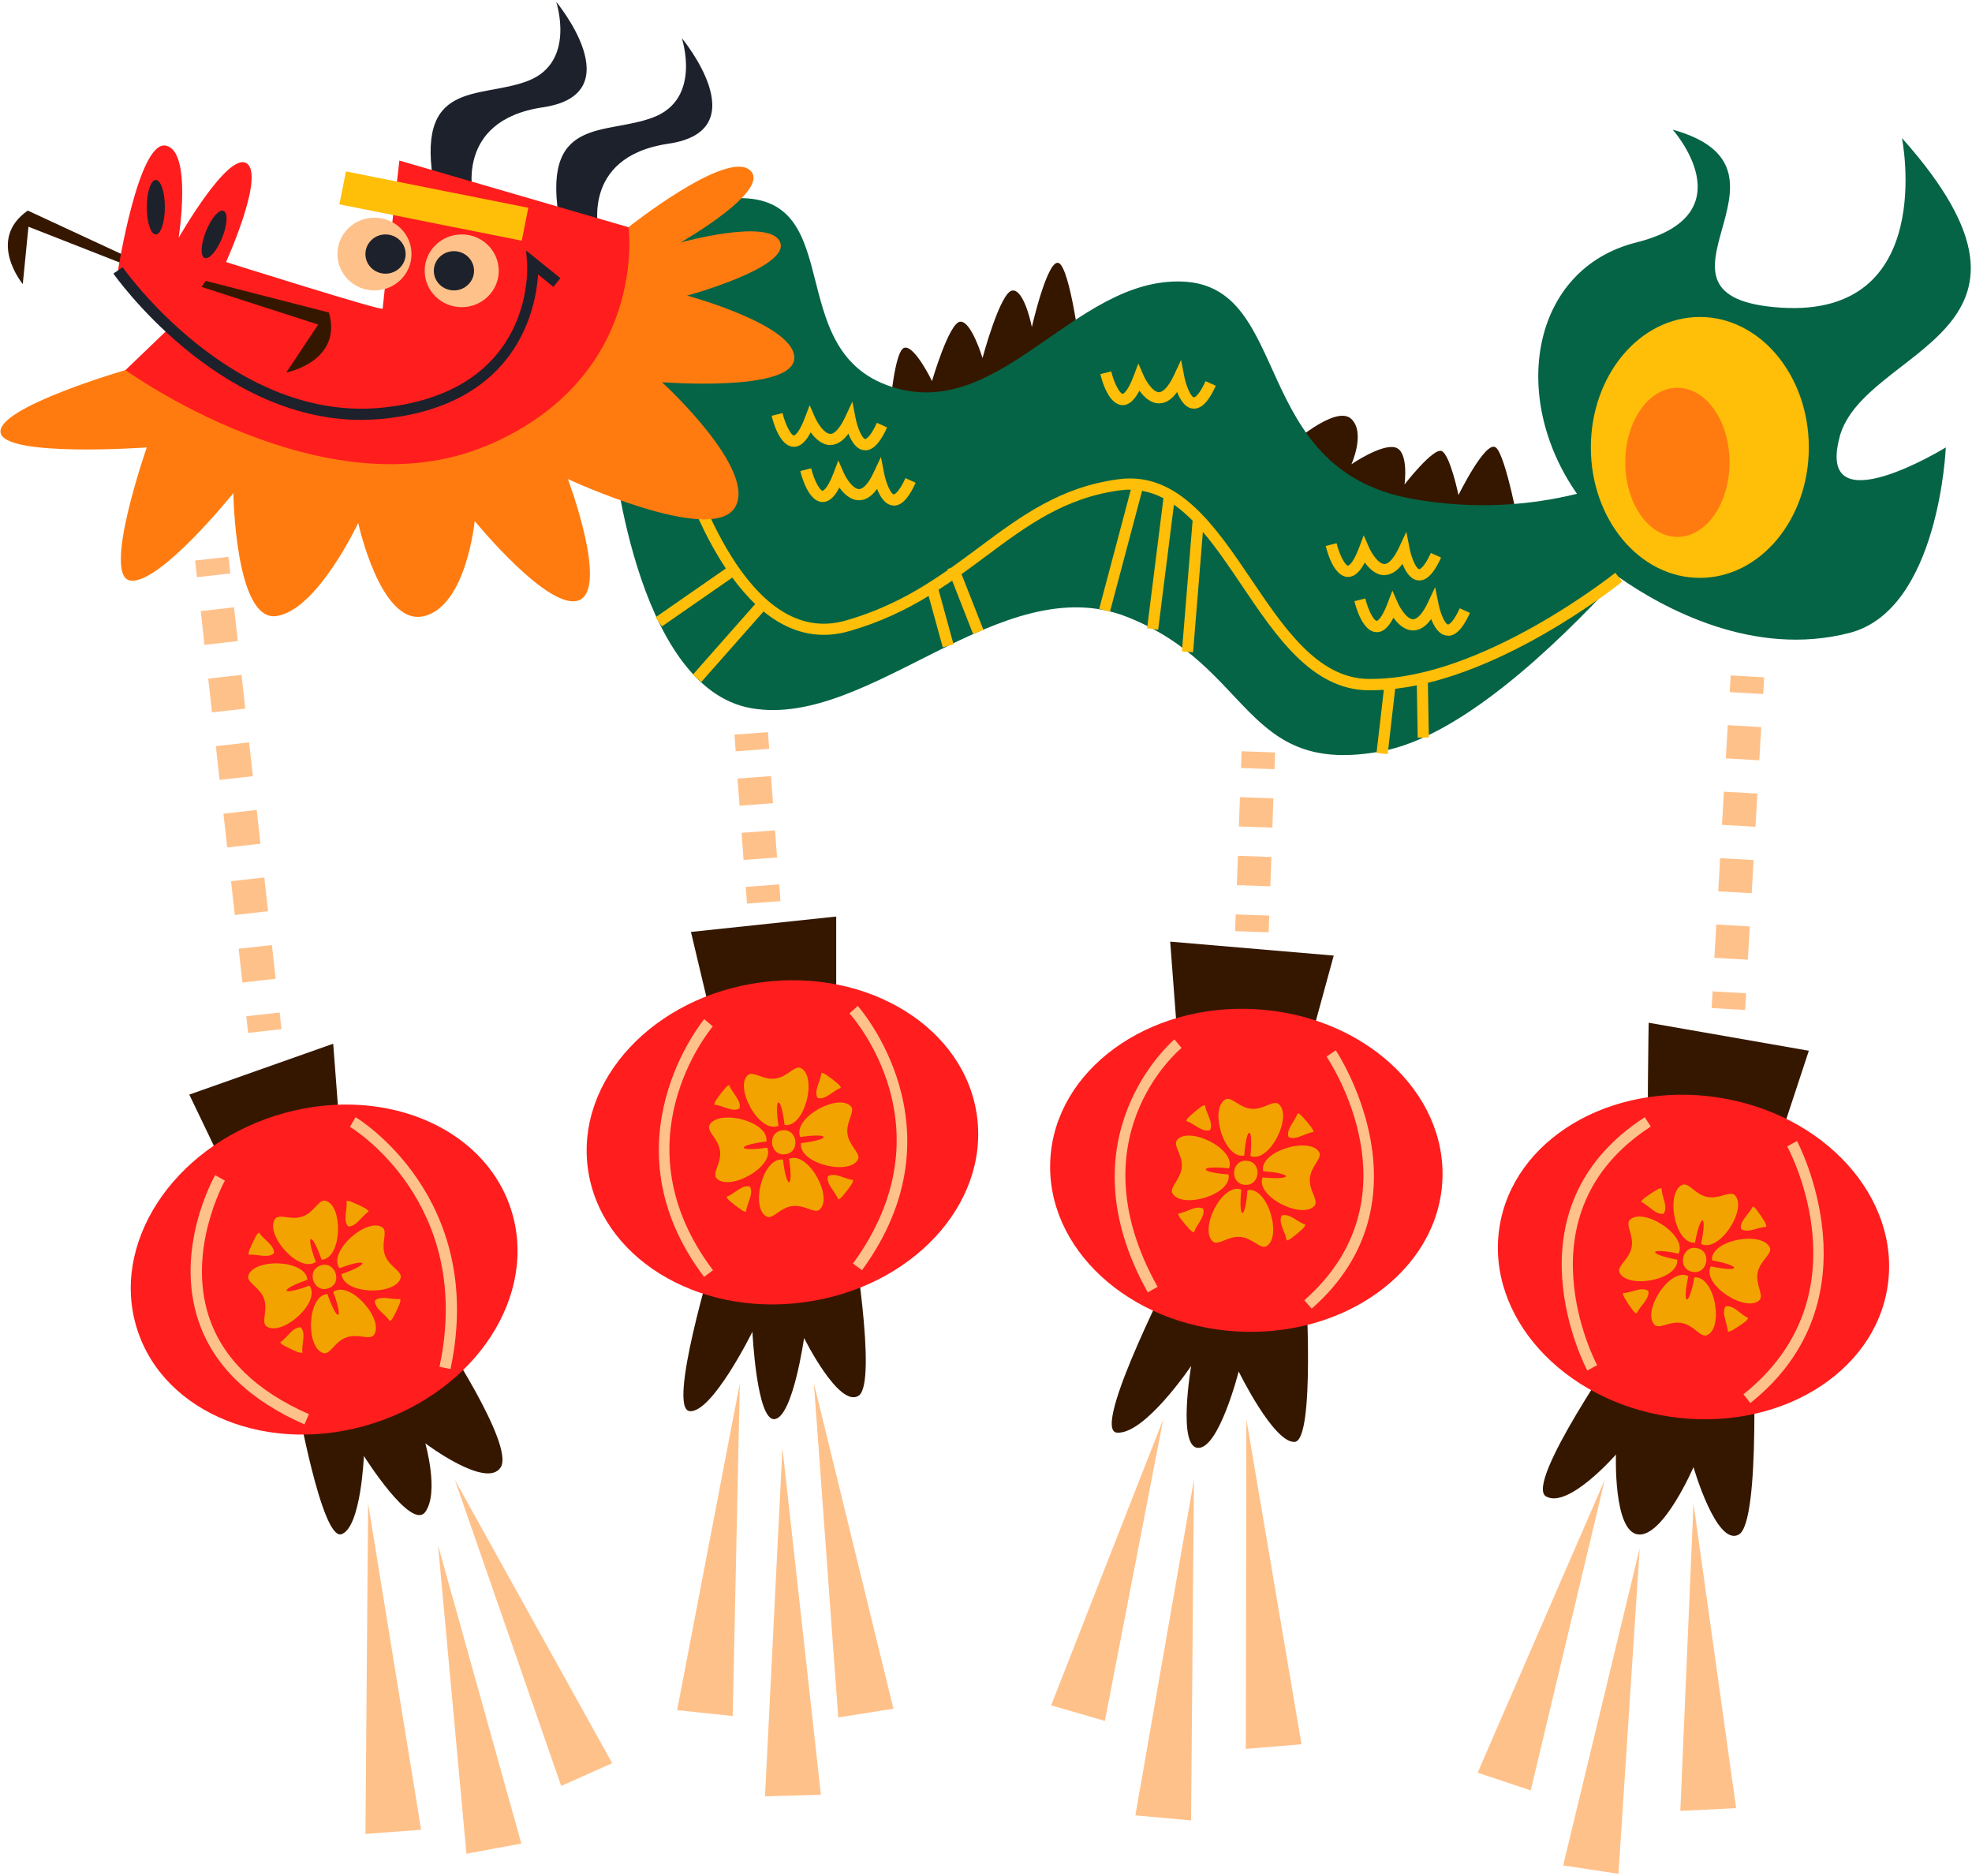 <?xml version="1.0" encoding="UTF-8"?> <svg xmlns="http://www.w3.org/2000/svg" width="205" height="195" viewBox="0 0 205 195" fill="none"><path d="M58.338 185.637L47.278 153.807L63.638 183.267L58.338 185.637Z" fill="#FFC18A"></path><path d="M45.677 138.437L30.857 145.527C30.857 145.527 33.467 160.197 35.507 159.467C37.537 158.737 37.827 151.337 37.827 151.337C37.827 151.337 42.767 159.177 44.217 157.147C45.667 155.117 44.217 150.027 44.217 150.027C44.217 150.027 50.607 154.847 52.057 152.507C53.507 150.167 45.667 138.437 45.667 138.437H45.677Z" fill="#351700"></path><path d="M34.638 108.486L19.678 113.776L23.458 121.646L35.368 118.066L34.638 108.486Z" fill="#351700"></path><path d="M23.748 57.875L20.28 58.266L20.475 59.995L23.943 59.604L23.748 57.875Z" fill="#FFC18A"></path><path d="M25.198 102.126L24.808 98.617L28.268 98.227L28.658 101.736L25.198 102.126ZM24.408 95.106L24.018 91.597L27.478 91.207L27.868 94.716L24.408 95.106ZM23.618 88.087L23.228 84.576L26.688 84.186L27.078 87.697L23.618 88.087ZM22.828 81.067L22.438 77.556L25.898 77.166L26.288 80.677L22.828 81.067ZM22.038 74.046L21.648 70.537L25.108 70.147L25.498 73.656L22.038 74.046ZM21.258 67.026L20.868 63.517L24.328 63.127L24.718 66.636L21.258 67.026Z" fill="#FFC18A"></path><path d="M29.07 105.241L25.602 105.632L25.796 107.361L29.265 106.971L29.07 105.241Z" fill="#FFC18A"></path><path d="M37.988 190.626L38.268 156.276L43.778 190.186L37.988 190.626Z" fill="#FFC18A"></path><path d="M48.488 192.676L45.538 160.626L54.198 191.626L48.488 192.676Z" fill="#FFC18A"></path><path d="M53.138 125.757C55.958 134.587 49.528 144.517 38.798 147.947C28.058 151.377 17.068 146.997 14.258 138.167C11.438 129.337 17.868 119.407 28.598 115.977C39.338 112.547 50.328 116.927 53.138 125.757Z" fill="#FF1D1D"></path><path d="M31.648 148.056C25.868 145.516 22.158 141.886 20.618 137.256C18.128 129.766 22.188 122.456 22.368 122.146L23.378 122.716C23.338 122.786 19.398 129.906 21.728 136.896C23.158 141.196 26.658 144.596 32.118 146.996L31.648 148.056Z" fill="#FFC18A"></path><path d="M46.828 142.306L45.688 142.066C49.338 124.956 36.508 117.196 36.378 117.126L36.968 116.126C37.108 116.206 50.648 124.386 46.828 142.316V142.306Z" fill="#FFC18A"></path><path d="M88.528 127.656L74.148 130.646C74.148 130.646 69.358 146.386 71.678 146.676C73.998 146.966 78.218 138.426 78.218 138.426C78.218 138.426 78.658 147.766 80.538 147.506C82.428 147.256 83.588 139.076 83.588 139.076C83.588 139.076 87.218 146.386 89.258 145.076C91.288 143.766 88.528 127.646 88.528 127.646V127.656Z" fill="#351700"></path><path d="M86.928 107.027V95.267L71.828 96.867L74.588 108.487L86.928 107.027Z" fill="#351700"></path><path d="M79.832 76.1L76.352 76.359L76.481 78.094L79.961 77.835L79.832 76.1Z" fill="#FFC18A"></path><path d="M77.298 89.386L77.088 86.567L80.568 86.306L80.778 89.126L77.298 89.386ZM76.878 83.746L76.668 80.927L80.148 80.666L80.358 83.487L76.878 83.746Z" fill="#FFC18A"></path><path d="M81.005 91.928L77.524 92.188L77.654 93.923L81.134 93.663L81.005 91.928Z" fill="#FFC18A"></path><path d="M70.389 177.757L76.909 143.777L76.169 178.367L70.389 177.757Z" fill="#FFC18A"></path><path d="M79.528 186.717L81.338 150.507L85.338 186.547L79.528 186.717Z" fill="#FFC18A"></path><path d="M87.138 178.517L84.608 143.777L92.878 177.607L87.138 178.517Z" fill="#FFC18A"></path><path d="M101.568 116.047C102.788 125.237 94.718 133.887 83.548 135.367C72.378 136.857 62.328 130.607 61.108 121.427C59.888 112.237 67.958 103.587 79.128 102.107C90.298 100.617 100.348 106.867 101.568 116.047Z" fill="#FF1D1D"></path><path d="M73.189 132.717C62.659 118.767 73.099 106.057 73.209 105.937L74.099 106.687C73.689 107.177 64.149 118.827 74.119 132.027L73.189 132.727V132.717Z" fill="#FFC18A"></path><path d="M89.609 132.027L88.669 131.337C98.889 117.337 88.739 105.817 88.309 105.337L89.169 104.557C89.279 104.687 100.399 117.247 89.609 132.027Z" fill="#FFC18A"></path><path d="M122.618 130.646C122.618 130.646 113.228 148.726 116.128 148.916C119.038 149.096 123.828 141.976 123.828 141.976C123.828 141.976 122.378 150.456 124.558 150.496C126.738 150.546 128.768 142.556 128.768 142.556C128.768 142.556 132.398 149.986 134.578 149.876C136.758 149.766 135.738 133.346 135.738 133.346L122.618 130.646Z" fill="#351700"></path><path d="M135.308 111.536L138.648 99.326L121.648 97.876L122.518 109.356L135.308 111.536Z" fill="#351700"></path><path d="M129.066 78.089L129.005 79.828L132.493 79.951L132.554 78.212L129.066 78.089Z" fill="#FFC18A"></path><path d="M132.058 92.126L128.578 92.006L128.688 88.957L132.168 89.076L132.058 92.126ZM132.268 86.026L128.788 85.906L128.898 82.856L132.378 82.976L132.268 86.026Z" fill="#FFC18A"></path><path d="M128.458 95.045L128.396 96.784L131.884 96.906L131.945 95.167L128.458 95.045Z" fill="#FFC18A"></path><path d="M109.269 177.257L120.929 147.517L114.859 178.877L109.269 177.257Z" fill="#FFC18A"></path><path d="M118.028 188.696L124.118 153.806L123.818 189.216L118.028 188.696Z" fill="#FFC18A"></path><path d="M129.508 181.786L129.568 147.526L135.298 181.306L129.508 181.786Z" fill="#FFC18A"></path><path d="M149.938 122.796C149.418 132.046 139.868 139.026 128.618 138.396C117.368 137.756 108.668 129.746 109.188 120.496C109.708 111.246 119.258 104.266 130.508 104.896C141.758 105.536 150.458 113.546 149.938 122.796Z" fill="#FF1D1D"></path><path d="M119.318 134.336C110.248 118.126 121.968 108.136 122.088 108.036L122.828 108.926C122.368 109.306 111.738 118.416 120.338 133.756L119.328 134.326L119.318 134.336Z" fill="#FFC18A"></path><path d="M136.358 136.026L135.588 135.156C147.658 124.536 138.298 110.426 137.898 109.826L138.858 109.176C138.968 109.326 149.208 124.726 136.358 136.026Z" fill="#FFC18A"></path><path d="M168.858 139.277C168.858 139.277 158.398 154.237 160.728 155.547C163.048 156.857 167.988 151.187 167.988 151.187C167.988 151.187 167.698 159.227 170.308 159.497C172.918 159.757 176.048 152.497 176.048 152.497C176.048 152.497 178.448 160.827 180.768 159.497C183.088 158.167 182.218 139.277 182.218 139.277H168.858Z" fill="#351700"></path><path d="M171.388 106.307C171.388 106.307 171.188 118.077 171.388 118.747L183.678 122.437L188.038 109.217L171.388 106.307Z" fill="#351700"></path><path d="M179.913 70.203L179.813 71.94L183.298 72.14L183.398 70.403L179.913 70.203Z" fill="#FFC18A"></path><path d="M181.699 99.757L178.219 99.556L178.419 96.097L181.899 96.296L181.699 99.757ZM182.099 92.847L178.619 92.647L178.819 89.197L182.299 89.397L182.099 92.856V92.847ZM182.489 85.936L179.009 85.737L179.209 82.287L182.689 82.487L182.489 85.936ZM182.889 79.026L179.409 78.826L179.609 75.376L183.089 75.576L182.889 79.026Z" fill="#FFC18A"></path><path d="M178.031 103.044L177.932 104.781L181.416 104.981L181.516 103.244L178.031 103.044Z" fill="#FFC18A"></path><path d="M153.608 184.257L166.828 153.807L159.128 186.097L153.608 184.257Z" fill="#FFC18A"></path><path d="M162.498 193.897L170.458 160.917L168.248 194.767L162.498 193.897Z" fill="#FFC18A"></path><path d="M174.679 188.227L176.049 156.277L180.479 187.947L174.679 188.227Z" fill="#FFC18A"></path><path d="M196.228 133.696C194.848 142.856 184.688 148.926 173.548 147.246C162.398 145.566 154.488 136.777 155.868 127.617C157.248 118.457 167.408 112.386 178.548 114.066C189.698 115.746 197.608 124.536 196.228 133.696Z" fill="#FF1D1D"></path><path d="M165.008 142.456C164.918 142.286 156.138 125.746 170.978 116.126L171.608 117.096C157.658 126.136 165.938 141.736 166.028 141.896L165.008 142.456Z" fill="#FFC18A"></path><path d="M181.958 145.836L181.238 144.926C194.008 134.746 186.128 119.786 185.788 119.156L186.808 118.606C186.898 118.766 195.498 135.046 181.958 145.836Z" fill="#FFC18A"></path><path d="M133.848 46.506C133.848 46.506 138.838 41.956 140.488 43.556C141.968 44.996 140.488 48.256 140.488 48.256C140.488 48.256 143.588 46.126 145.038 46.506C146.488 46.896 146.008 50.356 146.008 50.356C146.008 50.356 149.008 46.486 149.878 46.886C150.748 47.286 151.618 51.456 151.618 51.456C151.618 51.456 154.428 45.726 155.488 46.506C156.548 47.276 158.008 55.316 158.008 55.316L145.928 57.356L133.848 46.506Z" fill="#351700"></path><path d="M92.457 43.067C92.457 43.067 92.937 36.437 94.007 36.147C95.077 35.857 96.887 39.607 96.887 39.607C96.887 39.607 98.657 33.527 99.817 33.437C100.977 33.337 102.137 37.217 102.137 37.217C102.137 37.217 103.977 30.337 105.237 30.197C106.497 30.057 107.267 33.987 107.267 33.987C107.267 33.987 108.917 26.767 110.077 27.347C111.237 27.927 112.307 36.357 112.307 36.357L108.627 43.567L92.457 43.077V43.067Z" fill="#351700"></path><path d="M191.227 45.437C193.747 36.047 216.017 34.877 197.717 14.347C197.717 14.347 201.487 33.037 185.127 31.977C168.767 30.907 188.887 17.647 173.887 13.477C173.887 13.477 181.747 22.287 170.117 25.197C159.187 27.927 156.887 41.257 163.937 51.327C159.247 52.477 153.357 53.057 146.687 51.827C129.837 48.727 134.387 29.747 122.957 29.267C111.527 28.787 103.787 44.377 92.157 40.017C80.527 35.657 89.247 17.547 73.277 21.037L62.817 32.947L63.597 45.827C63.597 45.827 65.827 71.487 78.117 73.617C90.407 75.747 104.067 58.967 117.147 64.117C130.217 69.267 129.247 80.787 143.677 78.077C151.627 76.587 161.237 67.687 168.287 59.997C172.867 63.197 182.277 68.387 192.297 65.777C201.597 63.357 202.277 46.507 202.277 46.507C202.277 46.507 188.717 54.837 191.237 45.437H191.227Z" fill="#056445"></path><path d="M188.037 46.507C188.037 53.997 182.967 60.067 176.707 60.067C170.447 60.067 165.377 53.997 165.377 46.507C165.377 39.017 170.447 32.947 176.707 32.947C182.967 32.947 188.037 39.017 188.037 46.507Z" fill="#FFBE08"></path><path d="M168.647 60.447L167.917 59.537C167.777 59.647 154.067 70.567 142.587 70.567C142.437 70.567 142.287 70.567 142.137 70.567C136.957 70.437 133.457 65.237 130.067 60.217C126.347 54.707 122.487 49.007 116.337 49.807C110.257 50.587 106.147 53.637 101.807 56.867C100.847 57.577 99.888 58.297 98.888 59.007L98.487 59.167L98.528 59.257C95.537 61.337 92.228 63.267 87.927 64.497C85.698 65.137 83.547 64.857 81.517 63.657C73.927 59.197 70.237 43.577 70.207 43.427L69.078 43.687C69.188 44.177 71.207 52.717 75.457 59.087L68.147 64.167L68.808 65.117L76.127 60.037C76.858 61.037 77.657 61.967 78.507 62.787L72.028 70.127L72.897 70.897L79.377 63.557C79.877 63.967 80.397 64.337 80.948 64.657C83.257 66.017 85.728 66.337 88.267 65.607C91.487 64.687 94.147 63.397 96.537 61.947L98.007 67.287L99.127 66.977L97.567 61.297C98.047 60.987 98.517 60.677 98.987 60.357L101.157 65.897L102.237 65.477L99.957 59.677C100.827 59.057 101.677 58.427 102.517 57.797C106.737 54.657 110.717 51.697 116.497 50.957C116.857 50.907 117.217 50.887 117.557 50.897L114.267 63.287L115.387 63.587L118.727 51.017C119.507 51.157 120.247 51.417 120.947 51.787L119.247 65.307L120.397 65.457L122.037 52.457C122.707 52.927 123.347 53.487 123.977 54.117L122.867 67.707L124.027 67.797L125.047 55.287C126.447 56.927 127.767 58.887 129.117 60.887C132.667 66.157 136.347 71.607 142.117 71.747C142.277 71.747 142.437 71.747 142.597 71.747C143.017 71.747 143.437 71.727 143.857 71.707L143.097 78.257L144.257 78.387L145.037 71.597C145.787 71.507 146.537 71.387 147.287 71.237L147.377 76.677L148.537 76.657L148.437 70.977C158.527 68.507 168.147 60.847 168.637 60.457L168.647 60.447Z" fill="#FFBE08"></path><path d="M179.797 48.057C179.797 52.337 177.367 55.807 174.377 55.807C171.387 55.807 168.957 52.337 168.957 48.057C168.957 43.777 171.387 40.307 174.377 40.307C177.367 40.307 179.797 43.777 179.797 48.057Z" fill="#FF7B0F"></path><path d="M89.958 46.797C89.958 46.797 89.858 46.797 89.808 46.797C89.018 46.707 88.508 45.877 88.198 45.077C87.618 45.877 86.958 46.257 86.298 46.257C85.418 46.247 84.728 45.567 84.278 44.937C83.848 45.767 83.238 46.497 82.458 46.437C81.078 46.357 80.388 43.947 80.218 43.217L81.348 42.937C81.658 44.207 82.248 45.257 82.538 45.267C82.538 45.267 82.998 45.207 83.668 43.437L84.168 42.117L84.738 43.417C84.978 43.957 85.678 45.087 86.318 45.097C86.758 45.127 87.338 44.467 87.858 43.357L88.608 41.747L88.948 43.487C89.158 44.537 89.648 45.607 89.948 45.637C89.948 45.637 90.408 45.597 91.158 43.947L92.218 44.427C91.748 45.457 91.008 46.807 89.958 46.807V46.797Z" fill="#FFBE08"></path><path d="M92.937 52.537C92.937 52.537 92.837 52.537 92.787 52.537C91.997 52.447 91.487 51.617 91.177 50.817C90.607 51.607 89.987 51.997 89.297 51.997C89.297 51.997 89.287 51.997 89.277 51.997C88.397 51.987 87.707 51.307 87.257 50.677C86.827 51.507 86.267 52.227 85.437 52.177C84.067 52.087 83.377 49.687 83.197 48.957L84.327 48.677C84.637 49.947 85.227 50.997 85.517 51.007C85.517 51.007 85.977 50.947 86.647 49.177L87.147 47.857L87.717 49.157C87.957 49.697 88.657 50.827 89.297 50.837C89.757 50.837 90.317 50.207 90.827 49.097L91.577 47.497L91.917 49.237C92.127 50.287 92.617 51.357 92.917 51.387C92.917 51.387 93.377 51.347 94.127 49.697L95.187 50.177C94.717 51.207 93.977 52.557 92.927 52.557L92.937 52.537Z" fill="#FFBE08"></path><path d="M147.557 60.326C147.557 60.326 147.457 60.326 147.407 60.326C146.617 60.236 146.107 59.406 145.797 58.606C145.217 59.406 144.597 59.746 143.897 59.786C143.017 59.776 142.327 59.096 141.877 58.466C141.447 59.296 140.867 60.016 140.057 59.966C138.677 59.876 137.987 57.476 137.817 56.746L138.947 56.466C139.257 57.736 139.847 58.786 140.137 58.796C140.137 58.796 140.597 58.736 141.267 56.966L141.767 55.646L142.337 56.946C142.577 57.486 143.277 58.616 143.917 58.626C144.377 58.626 144.927 57.996 145.447 56.886L146.197 55.276L146.537 57.016C146.747 58.066 147.237 59.136 147.537 59.166C147.537 59.166 147.997 59.126 148.747 57.476L149.807 57.956C149.337 58.986 148.597 60.336 147.547 60.336L147.557 60.326Z" fill="#FFBE08"></path><path d="M124.128 42.467C124.128 42.467 124.028 42.467 123.978 42.467C123.188 42.377 122.678 41.547 122.368 40.746C121.798 41.536 121.178 41.926 120.488 41.926H120.468C119.588 41.916 118.898 41.236 118.448 40.606C118.018 41.437 117.418 42.166 116.628 42.106C115.248 42.017 114.558 39.617 114.388 38.886L115.518 38.606C115.828 39.877 116.418 40.926 116.708 40.937C116.708 40.937 117.168 40.877 117.838 39.106L118.338 37.786L118.908 39.087C119.148 39.627 119.848 40.757 120.488 40.767C120.918 40.767 121.508 40.136 122.028 39.026L122.778 37.416L123.118 39.157C123.328 40.206 123.818 41.276 124.118 41.306C124.118 41.306 124.578 41.267 125.328 39.617L126.388 40.096C125.918 41.127 125.178 42.477 124.128 42.477V42.467Z" fill="#FFBE08"></path><path d="M150.538 66.066C150.538 66.066 150.438 66.066 150.388 66.066C149.598 65.976 149.088 65.146 148.778 64.346C148.208 65.136 147.588 65.526 146.898 65.526C146.898 65.526 146.888 65.526 146.878 65.526C145.998 65.516 145.308 64.836 144.858 64.206C144.428 65.036 143.858 65.766 143.038 65.706C141.668 65.616 140.978 63.216 140.798 62.486L141.928 62.206C142.238 63.476 142.828 64.526 143.118 64.536C143.118 64.536 143.578 64.476 144.248 62.706L144.748 61.386L145.318 62.686C145.558 63.226 146.258 64.356 146.898 64.366C147.348 64.366 147.918 63.736 148.438 62.626L149.188 61.026L149.538 62.766C149.748 63.816 150.238 64.886 150.538 64.916C150.538 64.916 150.998 64.876 151.748 63.226L152.808 63.706C152.338 64.736 151.598 66.086 150.548 66.086L150.538 66.066Z" fill="#FFBE08"></path><path d="M14.818 28.217L2.958 23.567L2.368 29.527C2.368 29.527 -1.452 24.917 2.888 21.887L14.888 27.457L14.828 28.217H14.818Z" fill="#351700"></path><path d="M17.688 38.657L13.038 38.467C13.038 38.467 -0.322 42.337 0.058 44.956C0.448 47.566 15.258 46.507 15.258 46.507C15.258 46.507 10.518 60.066 13.608 60.356C16.708 60.647 24.258 51.257 24.258 51.257C24.258 51.257 24.458 64.617 28.718 64.037C32.978 63.456 37.238 54.356 37.238 54.356C37.238 54.356 39.558 65.046 44.018 64.056C48.478 63.066 49.348 54.157 49.348 54.157C49.348 54.157 57.098 63.647 60.198 62.386C63.298 61.127 59.038 49.797 59.038 49.797C59.038 49.797 73.858 56.676 76.368 52.797C78.888 48.926 68.818 39.727 68.818 39.727C68.818 39.727 82.278 40.786 82.568 37.306C82.858 33.816 71.428 30.727 71.428 30.727C71.428 30.727 82.078 27.817 81.108 25.206C80.138 22.596 70.748 25.206 70.748 25.206C70.748 25.206 80.428 19.686 77.918 17.657C75.398 15.627 65.328 23.616 65.328 23.616L57.288 37.806L17.678 38.676L17.688 38.657Z" fill="#FF7B0F"></path><path d="M45.168 19.587L49.238 20.596C49.238 20.596 47.058 12.537 56.428 11.156C65.798 9.777 57.818 0.187 57.818 0.187C57.818 0.187 59.918 6.437 54.908 8.397C49.898 10.357 42.998 8.107 45.178 19.587H45.168Z" fill="#1D212B"></path><path d="M58.228 23.356L62.298 24.366C62.298 24.366 60.118 16.316 69.488 14.936C78.858 13.556 70.878 3.966 70.878 3.966C70.878 3.966 72.978 10.216 67.968 12.176C62.958 14.136 56.058 11.886 58.238 23.366L58.228 23.356Z" fill="#1D212B"></path><path d="M50.618 46.307C33.768 53.477 13.048 38.467 13.048 38.467L17.618 34.077C14.218 30.907 12.268 28.107 12.268 28.107C12.268 28.107 14.398 14.647 17.208 15.137C20.018 15.617 18.568 24.727 18.568 24.727C18.568 24.727 23.698 15.717 25.638 16.977C27.578 18.237 23.498 27.237 23.498 27.237C23.498 27.237 39.778 32.377 39.778 32.087C39.778 31.797 41.518 16.687 41.518 16.687L65.338 23.617C65.338 23.617 67.468 39.157 50.618 46.327V46.307Z" fill="#FF1D1D"></path><path d="M37.578 43.646C22.498 43.646 11.898 28.596 11.788 28.436L12.748 27.776C12.858 27.936 24.278 44.126 39.998 42.346C55.538 40.586 54.828 27.916 54.788 27.376L54.698 26.046L58.258 28.916L57.528 29.816L55.938 28.526C55.708 32.046 53.848 41.946 40.148 43.496C39.288 43.596 38.438 43.636 37.598 43.636L37.578 43.646Z" fill="#1D212B"></path><path d="M42.778 26.407C42.778 28.497 41.058 30.186 38.928 30.186C36.798 30.186 35.078 28.497 35.078 26.407C35.078 24.317 36.798 22.627 38.928 22.627C41.058 22.627 42.778 24.317 42.778 26.407Z" fill="#FFC18A"></path><path d="M47.998 31.927C50.124 31.927 51.847 30.234 51.847 28.147C51.847 26.059 50.124 24.367 47.998 24.367C45.871 24.367 44.148 26.059 44.148 28.147C44.148 30.234 45.871 31.927 47.998 31.927Z" fill="#FFC18A"></path><path d="M42.167 26.407C42.167 27.537 41.227 28.447 40.077 28.447C38.927 28.447 37.987 27.537 37.987 26.407C37.987 25.277 38.927 24.367 40.077 24.367C41.227 24.367 42.167 25.277 42.167 26.407Z" fill="#1D212B"></path><path d="M49.278 28.146C49.278 29.276 48.338 30.186 47.188 30.186C46.038 30.186 45.098 29.276 45.098 28.146C45.098 27.017 46.038 26.106 47.188 26.106C48.338 26.106 49.278 27.017 49.278 28.146Z" fill="#1D212B"></path><path d="M35.963 17.817L35.281 21.24L54.239 25.018L54.921 21.595L35.963 17.817Z" fill="#FFBE08"></path><path d="M17.138 21.537C17.138 23.096 16.718 24.366 16.198 24.366C15.678 24.366 15.258 23.096 15.258 21.537C15.258 19.977 15.678 18.706 16.198 18.706C16.718 18.706 17.138 19.977 17.138 21.537Z" fill="#1D212B"></path><path d="M23.098 24.707C22.558 26.057 21.738 27.007 21.278 26.817C20.808 26.627 20.868 25.387 21.418 24.027C21.958 22.677 22.778 21.727 23.238 21.917C23.708 22.107 23.648 23.347 23.098 24.707Z" fill="#1D212B"></path><path d="M20.958 29.826L33.078 33.736L29.758 38.726C29.758 38.726 35.638 37.576 34.198 32.486L21.388 29.196L20.958 29.826Z" fill="#351700"></path><path fill-rule="evenodd" clip-rule="evenodd" d="M31.467 126.437C30.292 126.861 29.187 126.176 28.654 126.624C27.367 128.136 31.064 132.441 32.831 131.163C31.696 128.151 32.387 127.908 33.435 130.946C35.605 130.802 35.705 125.121 33.745 124.787C33.055 124.78 32.641 126.013 31.467 126.437ZM37.25 125.233C36.838 125.071 36.295 124.749 36.021 124.849C36.146 125.668 35.608 126.861 36.196 127.477C37.043 127.53 37.62 126.36 38.33 125.933C38.229 125.653 37.642 125.445 37.248 125.228L37.25 125.233ZM30.215 140.212C29.827 139.999 29.233 139.787 29.134 139.513C29.845 139.086 30.419 137.91 31.268 137.969C31.851 138.587 31.318 139.778 31.444 140.597C31.163 140.698 30.628 140.38 30.209 140.214L30.215 140.212ZM26.243 129.205C26.081 129.617 25.759 130.16 25.858 130.434C26.677 130.309 27.87 130.847 28.486 130.259C28.54 129.412 27.369 128.835 26.942 128.125C26.662 128.226 26.454 128.813 26.237 129.207L26.243 129.205ZM41.222 136.24C41.008 136.628 40.797 137.222 40.522 137.321C40.095 136.61 38.919 136.036 38.978 135.187C39.596 134.604 40.787 135.137 41.606 135.011C41.708 135.292 41.389 135.827 41.224 136.246L41.222 136.24ZM40.018 130.458C40.442 131.632 41.675 132.046 41.668 132.736C41.329 134.698 35.654 134.596 35.51 132.426C38.553 131.376 38.299 130.688 35.292 131.822C34.016 130.06 38.319 126.358 39.831 127.645C40.277 128.172 39.594 129.283 40.018 130.458ZM36.005 139.012C37.179 138.588 38.285 139.273 38.812 138.827C40.105 137.313 36.403 133.011 34.64 134.286C35.776 137.298 35.087 137.547 34.037 134.504C31.866 134.648 31.765 140.323 33.721 140.664C34.411 140.671 34.83 139.436 36.005 139.012ZM33.305 131.547C31.772 132.075 32.637 134.473 34.154 133.901C35.687 133.372 34.822 130.975 33.305 131.547ZM25.791 132.712C26.132 130.756 31.805 130.852 31.951 133.028C28.908 134.077 29.162 134.765 32.169 133.631C33.444 135.393 29.137 139.098 27.628 137.803C27.182 137.276 27.867 136.17 27.443 134.996C27.019 133.821 25.786 133.407 25.791 132.712Z" fill="#F2A300"></path><path fill-rule="evenodd" clip-rule="evenodd" d="M80.597 112.11C79.359 112.275 78.424 111.37 77.808 111.695C76.229 112.899 78.927 117.891 80.926 117.018C80.456 113.833 81.183 113.742 81.562 116.934C83.713 117.254 85.018 111.724 83.174 110.981C82.501 110.828 81.834 111.945 80.597 112.11ZM86.503 112.162C86.135 111.916 85.674 111.487 85.384 111.525C85.332 112.353 84.553 113.404 84.997 114.131C85.814 114.363 86.625 113.342 87.41 113.076C87.371 112.781 86.842 112.452 86.502 112.157L86.503 112.162ZM76.446 125.305C76.113 125.014 75.577 124.681 75.539 124.391C76.324 124.125 77.135 123.098 77.953 123.336C78.39 124.064 77.617 125.114 77.565 125.942C77.27 125.981 76.815 125.556 76.441 125.305L76.446 125.305ZM74.903 113.705C74.658 114.073 74.228 114.535 74.266 114.824C75.094 114.876 76.145 115.655 76.872 115.211C77.104 114.395 76.083 113.583 75.817 112.798C75.522 112.837 75.194 113.366 74.898 113.706L74.903 113.705ZM88.046 123.762C87.755 124.095 87.422 124.631 87.132 124.669C86.866 123.884 85.84 123.073 86.077 122.256C86.805 121.818 87.856 122.591 88.683 122.643C88.722 122.938 88.297 123.393 88.047 123.768L88.046 123.762ZM88.098 117.855C88.263 119.093 89.38 119.759 89.227 120.433C88.478 122.277 82.954 120.972 83.275 118.821C86.472 118.442 86.369 117.716 83.19 118.185C82.318 116.192 87.309 113.488 88.513 115.067C88.837 115.677 87.933 116.618 88.098 117.855ZM82.359 125.362C83.597 125.197 84.532 126.101 85.142 125.778C86.727 124.573 84.023 119.582 82.03 120.454C82.5 123.639 81.773 123.735 81.394 120.538C79.242 120.218 77.937 125.742 79.776 126.491C80.45 126.644 81.121 125.527 82.359 125.362ZM81.307 117.493C79.697 117.684 80.033 120.211 81.637 119.974C83.247 119.783 82.911 117.257 81.307 117.493ZM73.717 117.035C74.466 115.196 79.99 116.495 79.67 118.653C76.473 119.032 76.575 119.758 79.754 119.289C80.626 121.282 75.629 123.986 74.43 122.401C74.107 121.791 75.011 120.856 74.846 119.618C74.682 118.38 73.564 117.714 73.717 117.035Z" fill="#F2A300"></path><path fill-rule="evenodd" clip-rule="evenodd" d="M130.091 115.248C128.847 115.14 128.13 114.054 127.459 114.238C125.656 115.07 127.207 120.529 129.348 120.11C129.58 116.899 130.31 116.968 129.987 120.166C132.018 120.945 134.49 115.83 132.852 114.705C132.227 114.409 131.335 115.355 130.091 115.248ZM135.845 116.58C135.54 116.26 135.182 115.74 134.891 115.715C134.661 116.512 133.673 117.369 133.948 118.175C134.695 118.579 135.709 117.758 136.533 117.668C136.559 117.372 136.113 116.936 135.846 116.574L135.845 116.58ZM123.177 127.228C122.915 126.872 122.465 126.43 122.49 126.139C123.314 126.05 124.328 125.223 125.075 125.633C125.344 126.438 124.361 127.296 124.132 128.092C123.835 128.067 123.483 127.553 123.172 127.227L123.177 127.228ZM124.187 115.57C123.868 115.876 123.348 116.233 123.323 116.524C124.119 116.754 124.976 117.742 125.782 117.467C126.186 116.72 125.366 115.706 125.276 114.882C124.979 114.857 124.544 115.302 124.182 115.569L124.187 115.57ZM134.835 128.238C134.479 128.5 134.038 128.951 133.747 128.925C133.657 128.101 132.831 127.087 133.241 126.34C134.046 126.071 134.904 127.054 135.7 127.284C135.674 127.58 135.161 127.933 134.835 128.244L134.835 128.238ZM136.168 122.483C136.06 123.727 137.006 124.62 136.71 125.244C135.58 126.882 130.47 124.41 131.25 122.379C134.453 122.703 134.51 121.972 131.305 121.74C130.886 119.605 136.345 118.049 137.178 119.852C137.361 120.517 136.275 121.239 136.168 122.483ZM128.937 128.566C130.181 128.674 130.898 129.76 131.563 129.576C133.372 128.744 131.815 123.285 129.68 123.704C129.448 126.915 128.718 126.851 129.041 123.648C127.01 122.869 124.538 127.978 126.171 129.109C126.795 129.404 127.693 128.459 128.937 128.566ZM129.617 120.657C128.004 120.494 127.784 123.033 129.4 123.15C131.013 123.313 131.233 120.774 129.617 120.657ZM122.307 118.563C123.437 116.931 128.547 119.397 127.767 121.434C124.564 121.11 124.506 121.841 127.712 122.073C128.13 124.207 122.666 125.764 121.84 123.956C121.656 123.29 122.741 122.574 122.849 121.33C122.957 120.086 122.011 119.193 122.307 118.563Z" fill="#F2A300"></path><path fill-rule="evenodd" clip-rule="evenodd" d="M177.478 124.413C176.254 124.169 175.661 123.011 174.973 123.12C173.09 123.749 174.031 129.345 176.205 129.164C176.788 125.998 177.506 126.147 176.834 129.29C178.767 130.288 181.787 125.476 180.282 124.177C179.694 123.815 178.703 124.657 177.478 124.413ZM183.051 126.37C182.782 126.018 182.484 125.463 182.198 125.406C181.882 126.172 180.805 126.915 180.99 127.746C181.688 128.23 182.786 127.526 183.615 127.528C183.673 127.235 183.278 126.754 183.052 126.364L183.051 126.37ZM169.289 135.56C169.067 135.177 168.668 134.689 168.725 134.402C169.554 134.404 170.653 133.694 171.35 134.184C171.529 135.014 170.458 135.758 170.142 136.524C169.85 136.466 169.556 135.917 169.283 135.559L169.289 135.56ZM171.575 124.084C171.224 124.352 170.668 124.651 170.611 124.937C171.377 125.253 172.12 126.33 172.951 126.145C173.435 125.447 172.731 124.349 172.733 123.52C172.44 123.462 171.959 123.857 171.569 124.083L171.575 124.084ZM180.765 137.846C180.382 138.068 179.894 138.467 179.607 138.41C179.609 137.581 178.899 136.482 179.389 135.785C180.219 135.606 180.963 136.677 181.729 136.993C181.671 137.285 181.122 137.579 180.764 137.852L180.765 137.846ZM182.722 132.273C182.478 133.498 183.32 134.489 182.958 135.077C181.654 136.581 176.847 133.562 177.845 131.629C180.993 132.302 181.131 131.582 177.971 131C177.789 128.832 183.386 127.885 184.015 129.768C184.125 130.45 182.966 131.048 182.722 132.273ZM174.866 137.524C176.091 137.768 176.684 138.925 177.366 138.816C179.255 138.188 178.308 132.591 176.14 132.772C175.556 135.938 174.837 135.795 175.511 132.647C173.578 131.649 170.559 136.455 172.057 137.758C172.645 138.121 173.642 137.28 174.866 137.524ZM176.412 129.737C174.826 129.398 174.328 131.898 175.923 132.192C177.508 132.531 178.006 130.031 176.412 129.737ZM169.376 126.852C170.679 125.354 175.487 128.367 174.488 130.306C171.34 129.632 171.202 130.352 174.363 130.935C174.544 133.103 168.942 134.048 168.319 132.161C168.21 131.479 169.367 130.886 169.611 129.661C169.855 128.437 169.013 127.446 169.376 126.852Z" fill="#F2A300"></path></svg> 